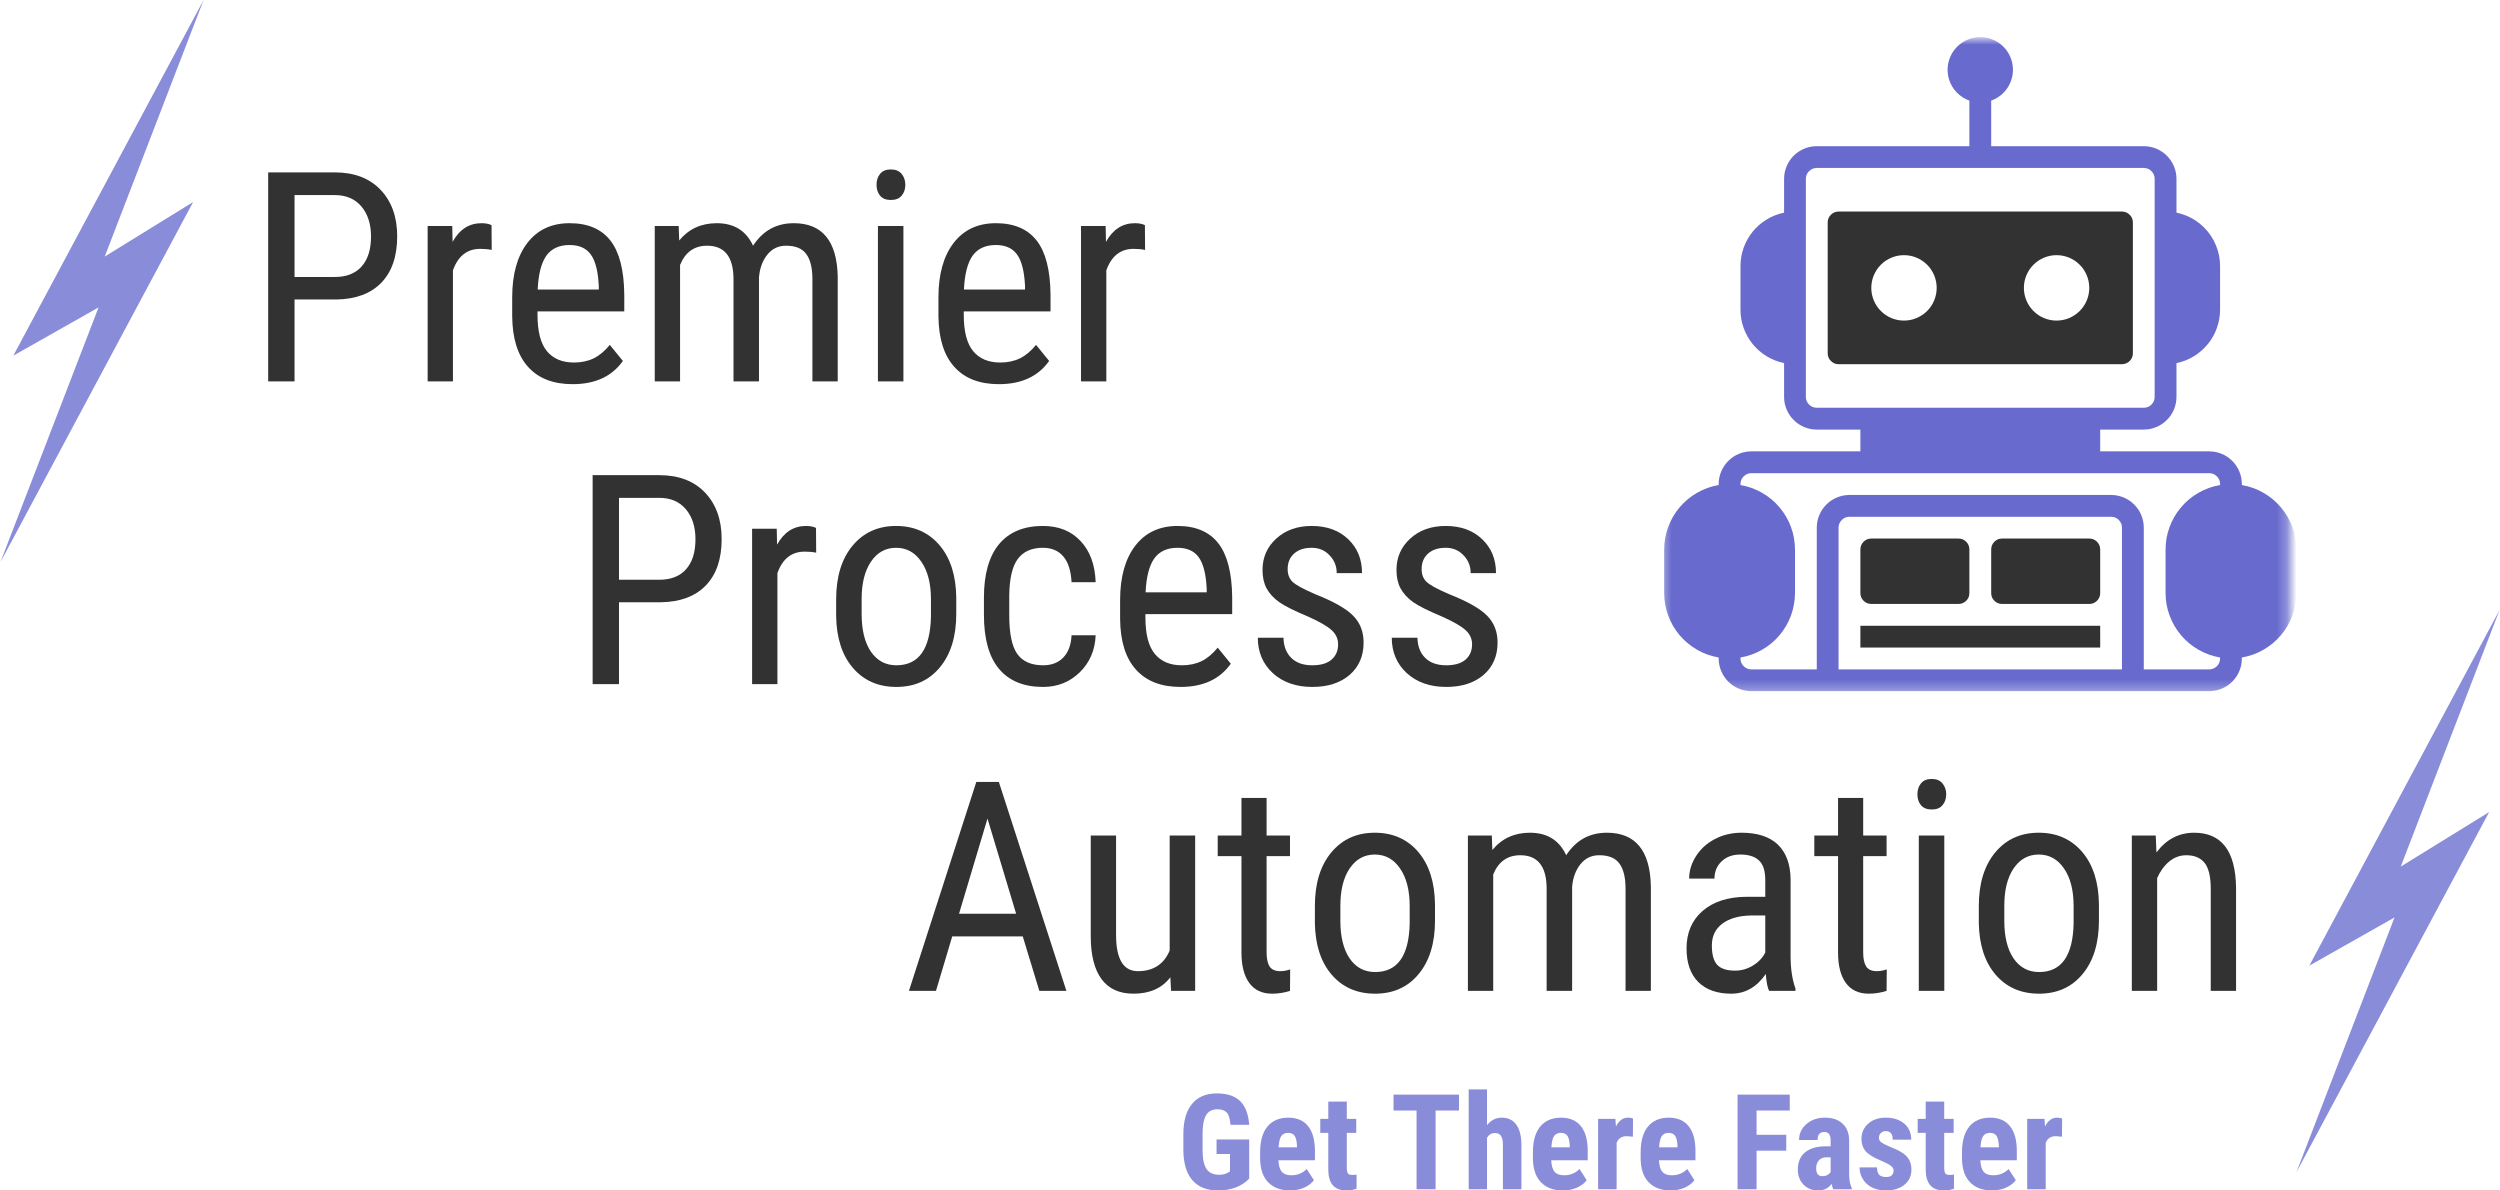 <svg width="252" height="120" viewBox="0 0 252 120" fill="none" xmlns="http://www.w3.org/2000/svg">
<path d="M251.955 61.489L241.994 87.355L250.903 81.856L231.483 118.153L241.369 92.476L232.781 97.338L251.955 61.489Z" fill="#898CD8"/>
<path d="M125.919 118.803C125.54 119.203 125.083 119.503 124.546 119.701C124.005 119.899 123.42 120 122.786 120C121.682 120 120.824 119.665 120.217 118.997C119.619 118.319 119.306 117.325 119.284 116.022V114.315C119.284 113.004 119.57 111.992 120.147 111.288C120.718 110.576 121.559 110.215 122.663 110.215C123.693 110.215 124.476 110.475 125.004 110.989C125.532 111.495 125.835 112.292 125.919 113.383H124.036C123.987 112.776 123.864 112.362 123.666 112.151C123.464 111.931 123.147 111.816 122.716 111.816C122.197 111.816 121.823 112.006 121.59 112.38C121.352 112.758 121.229 113.361 121.22 114.192V115.917C121.22 116.788 121.348 117.422 121.607 117.818C121.862 118.218 122.294 118.416 122.892 118.416C123.266 118.416 123.569 118.341 123.807 118.187L123.983 118.064V116.322H122.628V114.861H125.919V118.803Z" fill="#898CD8"/>
<path d="M130.047 120C129.097 120 128.349 119.718 127.812 119.155C127.284 118.592 127.02 117.782 127.02 116.727V116.163C127.02 115.037 127.258 114.175 127.742 113.576C128.235 112.969 128.939 112.661 129.854 112.661C130.743 112.661 131.411 112.952 131.86 113.524C132.318 114.087 132.546 114.927 132.546 116.04V116.955H128.868C128.89 117.483 129 117.87 129.203 118.117C129.414 118.354 129.735 118.469 130.171 118.469C130.778 118.469 131.297 118.258 131.719 117.835L132.441 118.962C132.216 119.27 131.886 119.52 131.455 119.718C131.02 119.903 130.549 120 130.047 120ZM128.886 115.653H130.734V115.495C130.721 115.072 130.65 114.751 130.523 114.527C130.391 114.307 130.162 114.192 129.836 114.192C129.519 114.192 129.282 114.311 129.132 114.544C128.991 114.782 128.908 115.151 128.886 115.653Z" fill="#898CD8"/>
<path d="M135.758 111.042V112.784H136.708V114.192H135.758V117.694C135.758 117.976 135.793 118.169 135.863 118.275C135.942 118.381 136.092 118.433 136.303 118.433C136.488 118.433 136.638 118.425 136.743 118.398V119.824C136.426 119.938 136.083 120 135.723 120C134.526 120 133.914 119.322 133.892 117.958V114.192H133.083V112.784H133.892V111.042H135.758Z" fill="#898CD8"/>
<path d="M147.065 111.94H144.707V119.877H142.789V111.94H140.466V110.338H147.065V111.94Z" fill="#898CD8"/>
<path d="M149.891 113.418C150.287 112.916 150.78 112.661 151.37 112.661C152.012 112.661 152.5 112.89 152.83 113.348C153.169 113.796 153.345 114.47 153.358 115.371V119.877H151.493V115.389C151.493 114.98 151.427 114.681 151.299 114.492C151.167 114.307 150.965 114.21 150.683 114.21C150.34 114.21 150.076 114.368 149.891 114.685V119.877H148.043V109.81H149.891V113.418Z" fill="#898CD8"/>
<path d="M157.544 120C156.594 120 155.846 119.718 155.309 119.155C154.781 118.592 154.518 117.782 154.518 116.727V116.163C154.518 115.037 154.755 114.175 155.239 113.576C155.732 112.969 156.436 112.661 157.351 112.661C158.24 112.661 158.908 112.952 159.357 113.524C159.815 114.087 160.043 114.927 160.043 116.04V116.955H156.365C156.387 117.483 156.497 117.87 156.7 118.117C156.911 118.354 157.232 118.469 157.668 118.469C158.275 118.469 158.794 118.258 159.216 117.835L159.938 118.962C159.714 119.27 159.384 119.52 158.952 119.718C158.517 119.903 158.046 120 157.544 120ZM156.383 115.653H158.231V115.495C158.218 115.072 158.147 114.751 158.02 114.527C157.888 114.307 157.659 114.192 157.333 114.192C157.017 114.192 156.779 114.311 156.629 114.544C156.489 114.782 156.405 115.151 156.383 115.653Z" fill="#898CD8"/>
<path d="M164.593 114.58L163.977 114.527C163.471 114.527 163.132 114.751 162.956 115.195V119.877H161.091V112.784H162.833L162.886 113.559C163.176 112.96 163.581 112.661 164.1 112.661C164.311 112.661 164.478 112.692 164.61 112.749L164.593 114.58Z" fill="#898CD8"/>
<path d="M168.404 120C167.454 120 166.706 119.718 166.169 119.155C165.641 118.592 165.377 117.782 165.377 116.727V116.163C165.377 115.037 165.615 114.175 166.099 113.576C166.591 112.969 167.295 112.661 168.21 112.661C169.099 112.661 169.768 112.952 170.217 113.524C170.674 114.087 170.903 114.927 170.903 116.04V116.955H167.225C167.247 117.483 167.357 117.87 167.559 118.117C167.77 118.354 168.092 118.469 168.527 118.469C169.134 118.469 169.653 118.258 170.076 117.835L170.797 118.962C170.573 119.27 170.243 119.52 169.812 119.718C169.376 119.903 168.905 120 168.404 120ZM167.242 115.653H169.09V115.495C169.077 115.072 169.007 114.751 168.879 114.527C168.747 114.307 168.518 114.192 168.193 114.192C167.876 114.192 167.638 114.311 167.489 114.544C167.348 114.782 167.264 115.151 167.242 115.653Z" fill="#898CD8"/>
<path d="M180.055 115.987H177.063V119.877H175.145V110.338H180.407V111.94H177.063V114.386H180.055V115.987Z" fill="#898CD8"/>
<path d="M184.793 119.877C184.732 119.771 184.679 119.591 184.635 119.331C184.292 119.78 183.843 120 183.28 120C182.681 120 182.189 119.806 181.801 119.419C181.414 119.023 181.221 118.513 181.221 117.888C181.221 117.149 181.454 116.581 181.925 116.181C182.404 115.772 183.086 115.561 183.966 115.547H184.529V114.984C184.529 114.668 184.476 114.448 184.371 114.316C184.265 114.175 184.107 114.104 183.896 114.104C183.438 114.104 183.209 114.377 183.209 114.914H181.344C181.344 114.272 181.59 113.735 182.083 113.312C182.576 112.881 183.196 112.661 183.948 112.661C184.723 112.661 185.321 112.868 185.744 113.277C186.175 113.678 186.395 114.254 186.395 115.002V118.328C186.395 118.94 186.483 119.419 186.659 119.771V119.877H184.793ZM183.684 118.557C183.896 118.557 184.072 118.517 184.212 118.434C184.353 118.354 184.459 118.253 184.529 118.134V116.656H184.089C183.772 116.656 183.517 116.762 183.333 116.973C183.157 117.175 183.069 117.439 183.069 117.765C183.069 118.293 183.271 118.557 183.684 118.557Z" fill="#898CD8"/>
<path d="M190.875 117.976C190.875 117.826 190.796 117.686 190.646 117.554C190.492 117.413 190.158 117.233 189.643 117.008C188.869 116.691 188.341 116.37 188.059 116.04C187.778 115.715 187.637 115.301 187.637 114.808C187.637 114.188 187.857 113.678 188.306 113.277C188.75 112.868 189.344 112.661 190.083 112.661C190.857 112.661 191.478 112.864 191.949 113.26C192.415 113.66 192.653 114.201 192.653 114.879H190.787C190.787 114.307 190.549 114.016 190.083 114.016C189.881 114.016 189.718 114.082 189.59 114.21C189.458 114.329 189.397 114.492 189.397 114.703C189.397 114.87 189.467 115.011 189.608 115.125C189.749 115.244 190.074 115.415 190.593 115.635C191.355 115.917 191.887 116.229 192.195 116.568C192.512 116.911 192.67 117.356 192.67 117.906C192.67 118.539 192.428 119.05 191.949 119.437C191.478 119.815 190.857 120 190.083 120C189.564 120 189.106 119.899 188.71 119.701C188.31 119.503 187.998 119.221 187.778 118.856C187.553 118.495 187.443 118.099 187.443 117.677H189.203C189.203 118.007 189.274 118.253 189.414 118.416C189.564 118.57 189.802 118.645 190.118 118.645C190.62 118.645 190.875 118.425 190.875 117.976Z" fill="#898CD8"/>
<path d="M195.977 111.042V112.784H196.927V114.192H195.977V117.694C195.977 117.976 196.012 118.169 196.082 118.275C196.161 118.381 196.311 118.433 196.522 118.433C196.707 118.433 196.857 118.425 196.962 118.398V119.824C196.645 119.938 196.302 120 195.941 120C194.745 120 194.133 119.322 194.111 117.958V114.192H193.302V112.784H194.111V111.042H195.977Z" fill="#898CD8"/>
<path d="M200.797 120C199.847 120 199.099 119.718 198.562 119.155C198.034 118.592 197.77 117.782 197.77 116.727V116.163C197.77 115.037 198.008 114.175 198.492 113.576C198.985 112.969 199.688 112.661 200.604 112.661C201.492 112.661 202.161 112.952 202.61 113.524C203.067 114.087 203.296 114.927 203.296 116.04V116.955H199.618C199.64 117.483 199.75 117.87 199.952 118.117C200.164 118.354 200.485 118.469 200.92 118.469C201.528 118.469 202.047 118.258 202.469 117.835L203.191 118.962C202.966 119.27 202.636 119.52 202.205 119.718C201.769 119.903 201.299 120 200.797 120ZM199.636 115.653H201.484V115.495C201.47 115.072 201.4 114.751 201.272 114.527C201.14 114.307 200.912 114.192 200.586 114.192C200.269 114.192 200.032 114.311 199.882 114.544C199.741 114.782 199.658 115.151 199.636 115.653Z" fill="#898CD8"/>
<path d="M207.845 114.58L207.229 114.527C206.723 114.527 206.385 114.751 206.209 115.195V119.877H204.343V112.784H206.086L206.138 113.559C206.429 112.96 206.833 112.661 207.353 112.661C207.564 112.661 207.731 112.692 207.863 112.749L207.845 114.58Z" fill="#898CD8"/>
<path d="M29.69 30.189V38.443H27.032V17.377H33.755C35.713 17.377 37.248 17.967 38.366 19.137C39.479 20.312 40.038 21.873 40.038 23.818C40.038 25.838 39.501 27.399 38.436 28.499C37.38 29.59 35.876 30.154 33.931 30.189H29.69ZM29.69 27.919H33.755C34.925 27.919 35.823 27.567 36.447 26.863C37.081 26.159 37.398 25.151 37.398 23.836C37.398 22.582 37.072 21.574 36.43 20.809C35.783 20.048 34.89 19.665 33.755 19.665H29.69V27.919Z" fill="#323232"/>
<path d="M49.564 25.191C49.212 25.12 48.825 25.085 48.403 25.085C47.087 25.085 46.172 25.807 45.657 27.25V38.443H43.106V22.78H45.587L45.622 24.381C46.313 23.127 47.285 22.498 48.544 22.498C48.94 22.498 49.274 22.564 49.547 22.692L49.564 25.191Z" fill="#323232"/>
<path d="M57.718 38.724C55.769 38.724 54.273 38.143 53.23 36.982C52.183 35.82 51.651 34.122 51.629 31.878V29.978C51.629 27.646 52.139 25.816 53.16 24.487C54.181 23.163 55.597 22.498 57.419 22.498C59.258 22.498 60.63 23.088 61.537 24.258C62.439 25.42 62.901 27.232 62.927 29.696V31.386H54.181V31.738C54.181 33.418 54.497 34.637 55.131 35.398C55.764 36.163 56.671 36.542 57.859 36.542C58.607 36.542 59.271 36.401 59.847 36.12C60.419 35.838 60.961 35.389 61.467 34.764L62.786 36.383C61.682 37.945 59.993 38.724 57.718 38.724ZM57.419 24.698C56.363 24.698 55.575 25.063 55.061 25.789C54.555 26.52 54.269 27.65 54.198 29.186H60.358V28.834C60.287 27.347 60.015 26.282 59.548 25.648C59.091 25.015 58.378 24.698 57.419 24.698Z" fill="#323232"/>
<path d="M68.411 22.78L68.463 24.241C69.422 23.079 70.685 22.498 72.247 22.498C73.994 22.498 75.212 23.255 75.908 24.768C76.893 23.255 78.257 22.498 80.008 22.498C82.894 22.498 84.373 24.302 84.443 27.901V38.443H81.891V28.147C81.891 27.012 81.684 26.168 81.275 25.613C80.875 25.05 80.193 24.768 79.234 24.768C78.459 24.768 77.83 25.068 77.351 25.666C76.867 26.264 76.585 27.03 76.506 27.954V38.443H73.936V28.024C73.901 25.855 73.013 24.768 71.279 24.768C69.986 24.768 69.079 25.415 68.551 26.704V38.443H65.999V22.78H68.411Z" fill="#323232"/>
<path d="M91.064 38.443H88.495V22.78H91.064V38.443ZM91.258 18.627C91.258 19.062 91.135 19.427 90.888 19.718C90.651 20.012 90.29 20.158 89.797 20.158C89.313 20.158 88.952 20.012 88.706 19.718C88.468 19.427 88.354 19.062 88.354 18.627C88.354 18.195 88.468 17.83 88.706 17.535C88.952 17.232 89.313 17.078 89.797 17.078C90.277 17.078 90.642 17.232 90.888 17.535C91.135 17.843 91.258 18.204 91.258 18.627Z" fill="#323232"/>
<path d="M100.685 38.724C98.736 38.724 97.24 38.143 96.197 36.982C95.15 35.82 94.617 34.122 94.595 31.878V29.978C94.595 27.646 95.106 25.816 96.126 24.487C97.147 23.163 98.564 22.498 100.385 22.498C102.224 22.498 103.597 23.088 104.503 24.258C105.405 25.42 105.867 27.232 105.894 29.696V31.386H97.147V31.738C97.147 33.418 97.464 34.637 98.098 35.398C98.731 36.163 99.638 36.542 100.825 36.542C101.573 36.542 102.238 36.401 102.814 36.12C103.386 35.838 103.927 35.389 104.433 34.764L105.753 36.383C104.649 37.945 102.959 38.724 100.685 38.724ZM100.385 24.698C99.329 24.698 98.542 25.063 98.027 25.789C97.521 26.52 97.235 27.65 97.165 29.186H103.324V28.834C103.254 27.347 102.981 26.282 102.515 25.648C102.057 25.015 101.345 24.698 100.385 24.698Z" fill="#323232"/>
<path d="M115.425 25.191C115.073 25.12 114.686 25.085 114.263 25.085C112.948 25.085 112.033 25.807 111.518 27.25V38.443H108.966V22.78H111.448L111.483 24.381C112.173 23.127 113.146 22.498 114.404 22.498C114.8 22.498 115.134 22.564 115.407 22.692L115.425 25.191Z" fill="#323232"/>
<path d="M62.395 60.708V68.962H59.737V47.896H66.46C68.418 47.896 69.953 48.486 71.071 49.656C72.184 50.831 72.743 52.393 72.743 54.337C72.743 56.357 72.206 57.919 71.141 59.019C70.085 60.11 68.581 60.673 66.636 60.708H62.395ZM62.395 58.438H66.46C67.63 58.438 68.528 58.086 69.153 57.382C69.786 56.678 70.103 55.67 70.103 54.355C70.103 53.101 69.777 52.093 69.135 51.328C68.488 50.567 67.595 50.184 66.46 50.184H62.395V58.438Z" fill="#323232"/>
<path d="M82.271 55.71C81.919 55.639 81.532 55.604 81.11 55.604C79.794 55.604 78.879 56.326 78.364 57.769V68.962H75.812V53.299H78.294L78.329 54.9C79.02 53.647 79.992 53.017 81.251 53.017C81.646 53.017 81.981 53.083 82.254 53.211L82.271 55.71Z" fill="#323232"/>
<path d="M84.284 60.409C84.284 58.134 84.834 56.335 85.938 55.006C87.038 53.682 88.499 53.017 90.32 53.017C92.137 53.017 93.598 53.664 94.702 54.953C95.802 56.247 96.365 58.007 96.392 60.233V61.887C96.392 64.153 95.837 65.948 94.737 67.272C93.646 68.588 92.186 69.243 90.355 69.243C88.534 69.243 87.073 68.605 85.973 67.325C84.882 66.049 84.319 64.311 84.284 62.116V60.409ZM86.853 61.887C86.853 63.497 87.161 64.764 87.786 65.688C88.419 66.603 89.273 67.061 90.355 67.061C92.608 67.061 93.769 65.433 93.84 62.169V60.409C93.84 58.816 93.514 57.553 92.872 56.625C92.238 55.688 91.385 55.217 90.32 55.217C89.264 55.217 88.419 55.688 87.786 56.625C87.161 57.553 86.853 58.807 86.853 60.391V61.887Z" fill="#323232"/>
<path d="M105.146 67.061C105.991 67.061 106.664 66.806 107.17 66.287C107.684 65.759 107.966 65.011 108.014 64.034H110.443C110.381 65.539 109.849 66.779 108.842 67.765C107.83 68.751 106.598 69.243 105.146 69.243C103.197 69.243 101.714 68.636 100.693 67.413C99.681 66.194 99.18 64.382 99.18 61.975V60.25C99.18 57.892 99.681 56.097 100.693 54.865C101.714 53.633 103.192 53.017 105.128 53.017C106.721 53.017 107.988 53.528 108.93 54.548C109.88 55.56 110.381 56.938 110.443 58.684H108.014C107.953 57.536 107.68 56.673 107.187 56.097C106.695 55.512 106.008 55.217 105.128 55.217C103.989 55.217 103.144 55.596 102.594 56.343C102.04 57.083 101.754 58.31 101.732 60.022V62.01C101.732 63.854 102 65.156 102.541 65.917C103.091 66.683 103.958 67.061 105.146 67.061Z" fill="#323232"/>
<path d="M118.996 69.243C117.047 69.243 115.551 68.662 114.508 67.501C113.461 66.34 112.929 64.641 112.907 62.397V60.497C112.907 58.165 113.417 56.335 114.438 55.006C115.459 53.682 116.875 53.017 118.697 53.017C120.536 53.017 121.909 53.607 122.815 54.777C123.717 55.939 124.179 57.751 124.205 60.215V61.905H115.459V62.257C115.459 63.937 115.775 65.156 116.409 65.917C117.043 66.683 117.949 67.061 119.137 67.061C119.885 67.061 120.549 66.92 121.125 66.639C121.697 66.357 122.239 65.908 122.744 65.284L124.064 66.903C122.96 68.465 121.271 69.243 118.996 69.243ZM118.697 55.217C117.641 55.217 116.853 55.582 116.339 56.308C115.833 57.039 115.547 58.169 115.476 59.705H121.636V59.353C121.565 57.866 121.293 56.801 120.826 56.167C120.369 55.534 119.656 55.217 118.697 55.217Z" fill="#323232"/>
<path d="M134.882 64.949C134.882 64.399 134.671 63.928 134.249 63.541C133.835 63.145 133.039 62.679 131.855 62.151C130.482 61.579 129.506 61.091 128.934 60.69C128.371 60.281 127.948 59.819 127.667 59.3C127.394 58.785 127.262 58.169 127.262 57.452C127.262 56.185 127.724 55.129 128.652 54.285C129.576 53.44 130.768 53.017 132.225 53.017C133.747 53.017 134.975 53.466 135.903 54.355C136.827 55.235 137.293 56.374 137.293 57.769H134.741C134.741 57.065 134.499 56.467 134.02 55.974C133.549 55.472 132.951 55.217 132.225 55.217C131.472 55.217 130.878 55.411 130.447 55.798C130.012 56.185 129.796 56.709 129.796 57.364C129.796 57.892 129.954 58.315 130.271 58.631C130.588 58.948 131.345 59.366 132.541 59.881C134.442 60.633 135.731 61.368 136.413 62.081C137.104 62.785 137.451 63.682 137.451 64.773C137.451 66.124 136.981 67.211 136.044 68.029C135.102 68.838 133.848 69.243 132.278 69.243C130.645 69.243 129.321 68.781 128.3 67.853C127.288 66.916 126.787 65.724 126.787 64.281H129.374C129.396 65.152 129.66 65.829 130.166 66.322C130.667 66.815 131.371 67.061 132.278 67.061C133.122 67.061 133.765 66.876 134.213 66.498C134.658 66.111 134.882 65.596 134.882 64.949Z" fill="#323232"/>
<path d="M148.386 64.949C148.386 64.399 148.174 63.928 147.752 63.541C147.339 63.145 146.542 62.679 145.359 62.151C143.986 61.579 143.009 61.091 142.437 60.69C141.874 60.281 141.452 59.819 141.17 59.3C140.897 58.785 140.765 58.169 140.765 57.452C140.765 56.185 141.227 55.129 142.156 54.285C143.08 53.44 144.272 53.017 145.728 53.017C147.251 53.017 148.478 53.466 149.406 54.355C150.33 55.235 150.797 56.374 150.797 57.769H148.245C148.245 57.065 148.003 56.467 147.523 55.974C147.053 55.472 146.454 55.217 145.728 55.217C144.976 55.217 144.382 55.411 143.951 55.798C143.515 56.185 143.3 56.709 143.3 57.364C143.3 57.892 143.458 58.315 143.775 58.631C144.092 58.948 144.848 59.366 146.045 59.881C147.946 60.633 149.235 61.368 149.917 62.081C150.607 62.785 150.955 63.682 150.955 64.773C150.955 66.124 150.484 67.211 149.547 68.029C148.606 68.838 147.352 69.243 145.781 69.243C144.149 69.243 142.825 68.781 141.804 67.853C140.792 66.916 140.29 65.724 140.29 64.281H142.877C142.899 65.152 143.163 65.829 143.669 66.322C144.171 66.815 144.875 67.061 145.781 67.061C146.626 67.061 147.268 66.876 147.717 66.498C148.161 66.111 148.386 65.596 148.386 64.949Z" fill="#323232"/>
<path d="M103.094 94.391H95.984L94.347 99.882H91.62L98.413 78.816H100.683L107.494 99.882H104.766L103.094 94.391ZM96.671 92.103H102.425L99.539 82.512L96.671 92.103Z" fill="#323232"/>
<path d="M117.973 98.509C117.128 99.614 115.887 100.163 114.259 100.163C112.838 100.163 111.765 99.68 111.039 98.703C110.322 97.731 109.956 96.305 109.948 94.426V84.219H112.5V94.233C112.5 96.675 113.23 97.893 114.699 97.893C116.248 97.893 117.313 97.203 117.902 95.817V84.219H120.472V99.882H118.043L117.973 98.509Z" fill="#323232"/>
<path d="M127.673 80.435V84.219H130.031V86.296H127.673V96.01C127.673 96.622 127.77 97.093 127.972 97.418C128.183 97.735 128.535 97.893 129.028 97.893C129.367 97.893 129.705 97.836 130.049 97.717L130.031 99.882C129.441 100.067 128.843 100.163 128.236 100.163C127.224 100.163 126.458 99.807 125.931 99.09C125.403 98.364 125.139 97.339 125.139 96.01V86.296H122.745V84.219H125.139V80.435H127.673Z" fill="#323232"/>
<path d="M132.54 91.329C132.54 89.054 133.09 87.255 134.194 85.926C135.294 84.602 136.755 83.938 138.576 83.938C140.393 83.938 141.854 84.584 142.958 85.873C144.058 87.167 144.621 88.927 144.648 91.153V92.807C144.648 95.073 144.093 96.868 142.993 98.192C141.902 99.508 140.442 100.163 138.611 100.163C136.79 100.163 135.329 99.525 134.229 98.245C133.138 96.969 132.575 95.231 132.54 93.036V91.329ZM135.109 92.807C135.109 94.418 135.417 95.685 136.042 96.609C136.675 97.524 137.529 97.981 138.611 97.981C140.864 97.981 142.025 96.353 142.096 93.089V91.329C142.096 89.736 141.77 88.474 141.128 87.545C140.494 86.608 139.641 86.137 138.576 86.137C137.52 86.137 136.675 86.608 136.042 87.545C135.417 88.474 135.109 89.728 135.109 91.311V92.807Z" fill="#323232"/>
<path d="M150.375 84.219L150.428 85.68C151.387 84.518 152.65 83.938 154.211 83.938C155.958 83.938 157.177 84.694 157.872 86.208C158.857 84.694 160.221 83.938 161.972 83.938C164.859 83.938 166.337 85.741 166.407 89.34V99.882H163.855V89.587C163.855 88.452 163.649 87.607 163.24 87.052C162.839 86.489 162.157 86.208 161.198 86.208C160.424 86.208 159.795 86.507 159.315 87.105C158.831 87.704 158.549 88.469 158.47 89.393V99.882H155.901V89.463C155.866 87.294 154.977 86.208 153.244 86.208C151.95 86.208 151.044 86.855 150.516 88.144V99.882H147.964V84.219H150.375Z" fill="#323232"/>
<path d="M178.327 99.882C178.16 99.543 178.05 98.976 177.993 98.175C177.078 99.504 175.916 100.163 174.509 100.163C173.087 100.163 171.979 99.772 171.182 98.984C170.395 98.188 170.003 97.062 170.003 95.605C170.003 94.022 170.54 92.763 171.622 91.822C172.7 90.885 174.179 90.409 176.057 90.396H177.94V88.724C177.94 87.787 177.729 87.123 177.307 86.736C176.893 86.34 176.268 86.137 175.424 86.137C174.649 86.137 174.02 86.366 173.541 86.824C173.057 87.281 172.819 87.862 172.819 88.566H170.267C170.267 87.77 170.5 87.008 170.971 86.278C171.438 85.552 172.071 84.985 172.872 84.571C173.681 84.149 174.57 83.938 175.547 83.938C177.153 83.938 178.371 84.338 179.207 85.134C180.039 85.935 180.466 87.088 180.492 88.601V96.503C180.501 97.713 180.668 98.764 180.985 99.653V99.882H178.327ZM174.896 97.841C175.529 97.841 176.128 97.673 176.691 97.33C177.263 96.978 177.681 96.538 177.94 96.01V92.279H176.497C175.274 92.306 174.315 92.579 173.611 93.106C172.907 93.634 172.555 94.369 172.555 95.306C172.555 96.199 172.731 96.846 173.083 97.242C173.444 97.642 174.051 97.841 174.896 97.841Z" fill="#323232"/>
<path d="M187.809 80.435V84.219H190.168V86.296H187.809V96.01C187.809 96.622 187.906 97.093 188.108 97.418C188.32 97.735 188.672 97.893 189.164 97.893C189.503 97.893 189.842 97.836 190.185 97.717L190.168 99.882C189.578 100.067 188.98 100.163 188.372 100.163C187.361 100.163 186.595 99.807 186.067 99.09C185.539 98.364 185.275 97.339 185.275 96.01V86.296H182.882V84.219H185.275V80.435H187.809Z" fill="#323232"/>
<path d="M195.985 99.882H193.415V84.219H195.985V99.882ZM196.178 80.066C196.178 80.501 196.055 80.867 195.809 81.157C195.571 81.452 195.211 81.597 194.718 81.597C194.234 81.597 193.873 81.452 193.627 81.157C193.389 80.867 193.275 80.501 193.275 80.066C193.275 79.635 193.389 79.269 193.627 78.975C193.873 78.671 194.234 78.517 194.718 78.517C195.197 78.517 195.562 78.671 195.809 78.975C196.055 79.283 196.178 79.644 196.178 80.066Z" fill="#323232"/>
<path d="M199.464 91.329C199.464 89.054 200.014 87.255 201.119 85.926C202.218 84.602 203.679 83.938 205.501 83.938C207.318 83.938 208.778 84.584 209.883 85.873C210.983 87.167 211.546 88.927 211.572 91.153V92.807C211.572 95.073 211.018 96.868 209.918 98.192C208.827 99.508 207.366 100.163 205.536 100.163C203.714 100.163 202.254 99.525 201.154 98.245C200.063 96.969 199.5 95.231 199.464 93.036V91.329ZM202.034 92.807C202.034 94.418 202.342 95.685 202.966 96.609C203.6 97.524 204.454 97.981 205.536 97.981C207.788 97.981 208.95 96.353 209.02 93.089V91.329C209.02 89.736 208.695 88.474 208.052 87.545C207.419 86.608 206.565 86.137 205.501 86.137C204.445 86.137 203.6 86.608 202.966 87.545C202.342 88.474 202.034 89.728 202.034 91.311V92.807Z" fill="#323232"/>
<path d="M217.299 84.219L217.37 85.926C218.364 84.602 219.631 83.938 221.171 83.938C223.938 83.938 225.346 85.785 225.395 89.481V99.882H222.843V89.587C222.843 88.368 222.636 87.501 222.227 86.982C221.813 86.467 221.198 86.208 220.379 86.208C219.746 86.208 219.169 86.419 218.654 86.841C218.149 87.264 217.744 87.823 217.44 88.513V99.882H214.888V84.219H217.299Z" fill="#323232"/>
<path d="M20.521 0L10.556 25.861L19.465 20.366L0.045 56.659L9.935 30.987L1.343 35.848L20.521 0Z" fill="#898CD8"/>
<mask id="mask0_4864_2660" style="mask-type:luminance" maskUnits="userSpaceOnUse" x="167" y="3" width="64" height="67">
<path d="M167.395 3.845H230.75V69.735H167.395V3.845Z" fill="white"/>
</mask>
<g mask="url(#mask0_4864_2660)">
<path d="M225.979 48.893V48.792C225.979 48.356 225.896 47.938 225.729 47.534C225.561 47.129 225.324 46.773 225.016 46.465C224.708 46.152 224.352 45.915 223.947 45.747C223.542 45.58 223.12 45.497 222.684 45.497H211.698V43.301H216.093C216.529 43.301 216.951 43.218 217.352 43.05C217.756 42.883 218.113 42.646 218.421 42.333C218.733 42.025 218.971 41.669 219.138 41.264C219.305 40.864 219.389 40.441 219.389 40.006V36.6C220.009 36.473 220.59 36.244 221.131 35.919C221.672 35.589 222.143 35.179 222.543 34.691C222.944 34.198 223.252 33.657 223.463 33.059C223.678 32.465 223.784 31.849 223.784 31.215V26.82C223.784 26.09 223.643 25.39 223.362 24.713C223.084 24.04 222.684 23.446 222.169 22.931C221.391 22.161 220.462 21.659 219.389 21.435V18.03C219.389 17.594 219.305 17.172 219.138 16.771C218.971 16.366 218.733 16.01 218.421 15.698C218.113 15.39 217.756 15.152 217.352 14.985C216.951 14.818 216.529 14.734 216.093 14.734H200.712V10.141C200.954 10.057 201.183 9.943 201.399 9.802C201.614 9.661 201.812 9.499 201.993 9.314C202.169 9.129 202.322 8.922 202.454 8.702C202.586 8.478 202.688 8.245 202.762 7.998C202.837 7.752 202.886 7.501 202.903 7.242C202.916 6.986 202.903 6.731 202.859 6.476C202.815 6.221 202.745 5.979 202.644 5.741C202.542 5.504 202.415 5.279 202.261 5.073C202.107 4.866 201.935 4.681 201.737 4.514C201.539 4.347 201.324 4.206 201.095 4.091C200.866 3.977 200.624 3.889 200.373 3.828C200.123 3.766 199.867 3.74 199.612 3.74C199.353 3.74 199.102 3.766 198.851 3.828C198.6 3.889 198.358 3.977 198.13 4.091C197.896 4.206 197.685 4.347 197.487 4.514C197.289 4.681 197.113 4.866 196.964 5.073C196.81 5.279 196.682 5.504 196.581 5.741C196.48 5.979 196.405 6.221 196.361 6.476C196.321 6.731 196.304 6.986 196.321 7.242C196.339 7.501 196.383 7.752 196.458 7.998C196.537 8.245 196.638 8.478 196.77 8.702C196.898 8.922 197.052 9.129 197.232 9.314C197.408 9.499 197.606 9.661 197.822 9.802C198.042 9.943 198.27 10.057 198.512 10.141V14.734H183.131C182.696 14.734 182.273 14.818 181.868 14.985C181.468 15.152 181.107 15.39 180.799 15.698C180.491 16.01 180.254 16.366 180.087 16.771C179.919 17.172 179.836 17.594 179.836 18.03V21.435C179.216 21.562 178.635 21.791 178.094 22.117C177.548 22.447 177.077 22.856 176.677 23.344C176.277 23.837 175.973 24.378 175.757 24.977C175.546 25.571 175.441 26.186 175.441 26.82V31.215C175.441 31.849 175.546 32.465 175.757 33.059C175.973 33.657 176.277 34.198 176.677 34.691C177.077 35.179 177.548 35.589 178.094 35.919C178.635 36.244 179.216 36.473 179.836 36.6V40.006C179.836 40.441 179.919 40.864 180.087 41.264C180.254 41.669 180.491 42.025 180.799 42.333C181.107 42.646 181.468 42.883 181.868 43.05C182.273 43.218 182.696 43.301 183.131 43.301H187.526V45.497H176.541C176.101 45.497 175.683 45.58 175.278 45.747C174.873 45.915 174.517 46.152 174.209 46.465C173.901 46.773 173.663 47.129 173.496 47.534C173.324 47.938 173.241 48.356 173.241 48.792V48.893C172.475 49.021 171.754 49.28 171.076 49.667C170.403 50.05 169.813 50.543 169.307 51.137C168.806 51.731 168.419 52.391 168.155 53.121C167.886 53.852 167.75 54.608 167.75 55.387V59.782C167.75 60.561 167.886 61.313 168.155 62.044C168.419 62.774 168.806 63.438 169.307 64.032C169.813 64.626 170.403 65.115 171.076 65.502C171.754 65.889 172.475 66.144 173.241 66.276V66.373C173.241 66.809 173.324 67.231 173.496 67.636C173.663 68.04 173.901 68.397 174.209 68.705C174.517 69.013 174.873 69.25 175.278 69.418C175.683 69.585 176.101 69.668 176.541 69.668H222.684C223.12 69.668 223.542 69.585 223.947 69.418C224.352 69.25 224.708 69.013 225.016 68.705C225.324 68.397 225.561 68.04 225.729 67.636C225.896 67.231 225.979 66.809 225.979 66.373V66.276C226.749 66.144 227.471 65.889 228.144 65.502C228.822 65.115 229.411 64.626 229.913 64.032C230.419 63.438 230.801 62.774 231.07 62.044C231.338 61.313 231.475 60.561 231.475 59.782V55.387C231.475 54.608 231.338 53.852 231.07 53.121C230.801 52.391 230.419 51.731 229.913 51.137C229.411 50.543 228.822 50.05 228.144 49.667C227.471 49.28 226.749 49.021 225.979 48.893ZM182.031 40.006V18.03C182.031 17.726 182.141 17.466 182.352 17.255C182.568 17.04 182.828 16.93 183.131 16.93H216.093C216.397 16.93 216.657 17.04 216.868 17.255C217.083 17.466 217.189 17.726 217.189 18.03V40.006C217.189 40.309 217.083 40.569 216.868 40.78C216.657 40.996 216.397 41.101 216.093 41.101H183.131C182.828 41.101 182.568 40.996 182.352 40.78C182.141 40.569 182.031 40.309 182.031 40.006ZM213.894 67.473H185.327V53.187C185.327 52.884 185.437 52.629 185.652 52.413C185.863 52.197 186.123 52.092 186.427 52.092H212.798C213.102 52.092 213.357 52.197 213.572 52.413C213.788 52.629 213.894 52.884 213.894 53.187V67.473ZM222.684 67.473H216.093V53.187C216.093 52.752 216.01 52.329 215.843 51.929C215.675 51.524 215.438 51.168 215.125 50.86C214.818 50.547 214.461 50.31 214.056 50.143C213.652 49.975 213.234 49.892 212.798 49.892H186.427C185.991 49.892 185.569 49.975 185.164 50.143C184.763 50.31 184.407 50.547 184.095 50.86C183.787 51.168 183.549 51.524 183.382 51.929C183.215 52.329 183.131 52.752 183.131 53.187V67.473H176.541C176.237 67.473 175.977 67.363 175.762 67.152C175.546 66.936 175.441 66.677 175.441 66.373V66.276C176.206 66.144 176.928 65.889 177.605 65.502C178.283 65.115 178.872 64.626 179.374 64.032C179.875 63.438 180.263 62.774 180.531 62.044C180.799 61.313 180.931 60.561 180.936 59.782V55.387C180.931 54.608 180.799 53.852 180.531 53.121C180.263 52.391 179.875 51.731 179.374 51.137C178.872 50.543 178.283 50.05 177.605 49.667C176.928 49.28 176.206 49.021 175.441 48.893V48.792C175.441 48.493 175.546 48.233 175.762 48.018C175.977 47.802 176.237 47.697 176.541 47.697H222.684C222.988 47.697 223.247 47.802 223.463 48.018C223.674 48.233 223.784 48.493 223.784 48.792V48.893C223.014 49.021 222.293 49.28 221.619 49.667C220.942 50.05 220.352 50.543 219.851 51.137C219.345 51.731 218.962 52.391 218.694 53.121C218.425 53.852 218.289 54.608 218.289 55.387V59.782C218.289 60.561 218.425 61.313 218.694 62.044C218.962 62.774 219.345 63.438 219.851 64.032C220.352 64.626 220.942 65.115 221.619 65.502C222.293 65.889 223.014 66.144 223.784 66.276V66.373C223.784 66.677 223.674 66.936 223.463 67.152C223.247 67.363 222.988 67.473 222.684 67.473Z" fill="#686BCD"/>
<path d="M188.627 54.287H197.413C197.717 54.287 197.977 54.393 198.192 54.608C198.408 54.824 198.513 55.084 198.513 55.387V59.782C198.513 60.086 198.408 60.346 198.192 60.557C197.977 60.772 197.717 60.878 197.413 60.878H188.627C188.324 60.878 188.064 60.772 187.849 60.557C187.633 60.346 187.527 60.086 187.527 59.782V55.387C187.527 55.084 187.633 54.824 187.849 54.608C188.064 54.393 188.324 54.287 188.627 54.287Z" fill="#323232"/>
<path d="M201.808 54.287H210.599C210.902 54.287 211.162 54.393 211.378 54.608C211.589 54.824 211.699 55.084 211.699 55.387V59.782C211.699 60.086 211.589 60.346 211.378 60.557C211.162 60.772 210.902 60.878 210.599 60.878H201.808C201.505 60.878 201.245 60.772 201.034 60.557C200.818 60.346 200.713 60.086 200.713 59.782V55.387C200.713 55.084 200.818 54.824 201.034 54.608C201.245 54.393 201.505 54.287 201.808 54.287Z" fill="#323232"/>
<path d="M187.527 63.078H211.699V65.273H187.527V63.078Z" fill="#323232"/>
<path d="M213.894 21.325H185.327C185.023 21.325 184.768 21.435 184.553 21.651C184.337 21.862 184.231 22.121 184.231 22.425V35.611C184.231 35.914 184.337 36.174 184.553 36.385C184.768 36.601 185.023 36.711 185.327 36.711H213.894C214.198 36.711 214.457 36.601 214.673 36.385C214.888 36.174 214.994 35.914 214.994 35.611V22.425C214.994 22.121 214.888 21.862 214.673 21.651C214.457 21.435 214.198 21.325 213.894 21.325ZM191.922 32.315C191.482 32.315 191.064 32.232 190.659 32.065C190.255 31.897 189.898 31.655 189.59 31.347C189.282 31.039 189.045 30.683 188.877 30.278C188.71 29.873 188.627 29.456 188.627 29.016C188.627 28.58 188.71 28.162 188.877 27.757C189.045 27.352 189.282 26.996 189.59 26.688C189.898 26.376 190.255 26.138 190.659 25.971C191.064 25.804 191.482 25.72 191.922 25.72C192.358 25.72 192.78 25.804 193.18 25.971C193.585 26.138 193.941 26.376 194.254 26.688C194.562 26.996 194.799 27.352 194.967 27.757C195.134 28.162 195.217 28.58 195.217 29.016C195.217 29.456 195.134 29.873 194.967 30.278C194.799 30.683 194.562 31.039 194.254 31.347C193.941 31.655 193.585 31.897 193.18 32.065C192.78 32.232 192.358 32.315 191.922 32.315ZM207.303 32.315C206.868 32.315 206.445 32.232 206.041 32.065C205.636 31.897 205.279 31.655 204.971 31.347C204.663 31.039 204.426 30.683 204.259 30.278C204.091 29.873 204.008 29.456 204.008 29.016C204.008 28.58 204.091 28.162 204.259 27.757C204.426 27.352 204.663 26.996 204.971 26.688C205.279 26.376 205.636 26.138 206.041 25.971C206.445 25.804 206.868 25.72 207.303 25.72C207.739 25.72 208.161 25.804 208.566 25.971C208.966 26.138 209.323 26.376 209.635 26.688C209.943 26.996 210.181 27.352 210.348 27.757C210.515 28.162 210.599 28.58 210.599 29.016C210.599 29.456 210.515 29.873 210.348 30.278C210.181 30.683 209.943 31.039 209.635 31.347C209.323 31.655 208.966 31.897 208.566 32.065C208.161 32.232 207.739 32.315 207.303 32.315Z" fill="#323232"/>
</g>
</svg>
